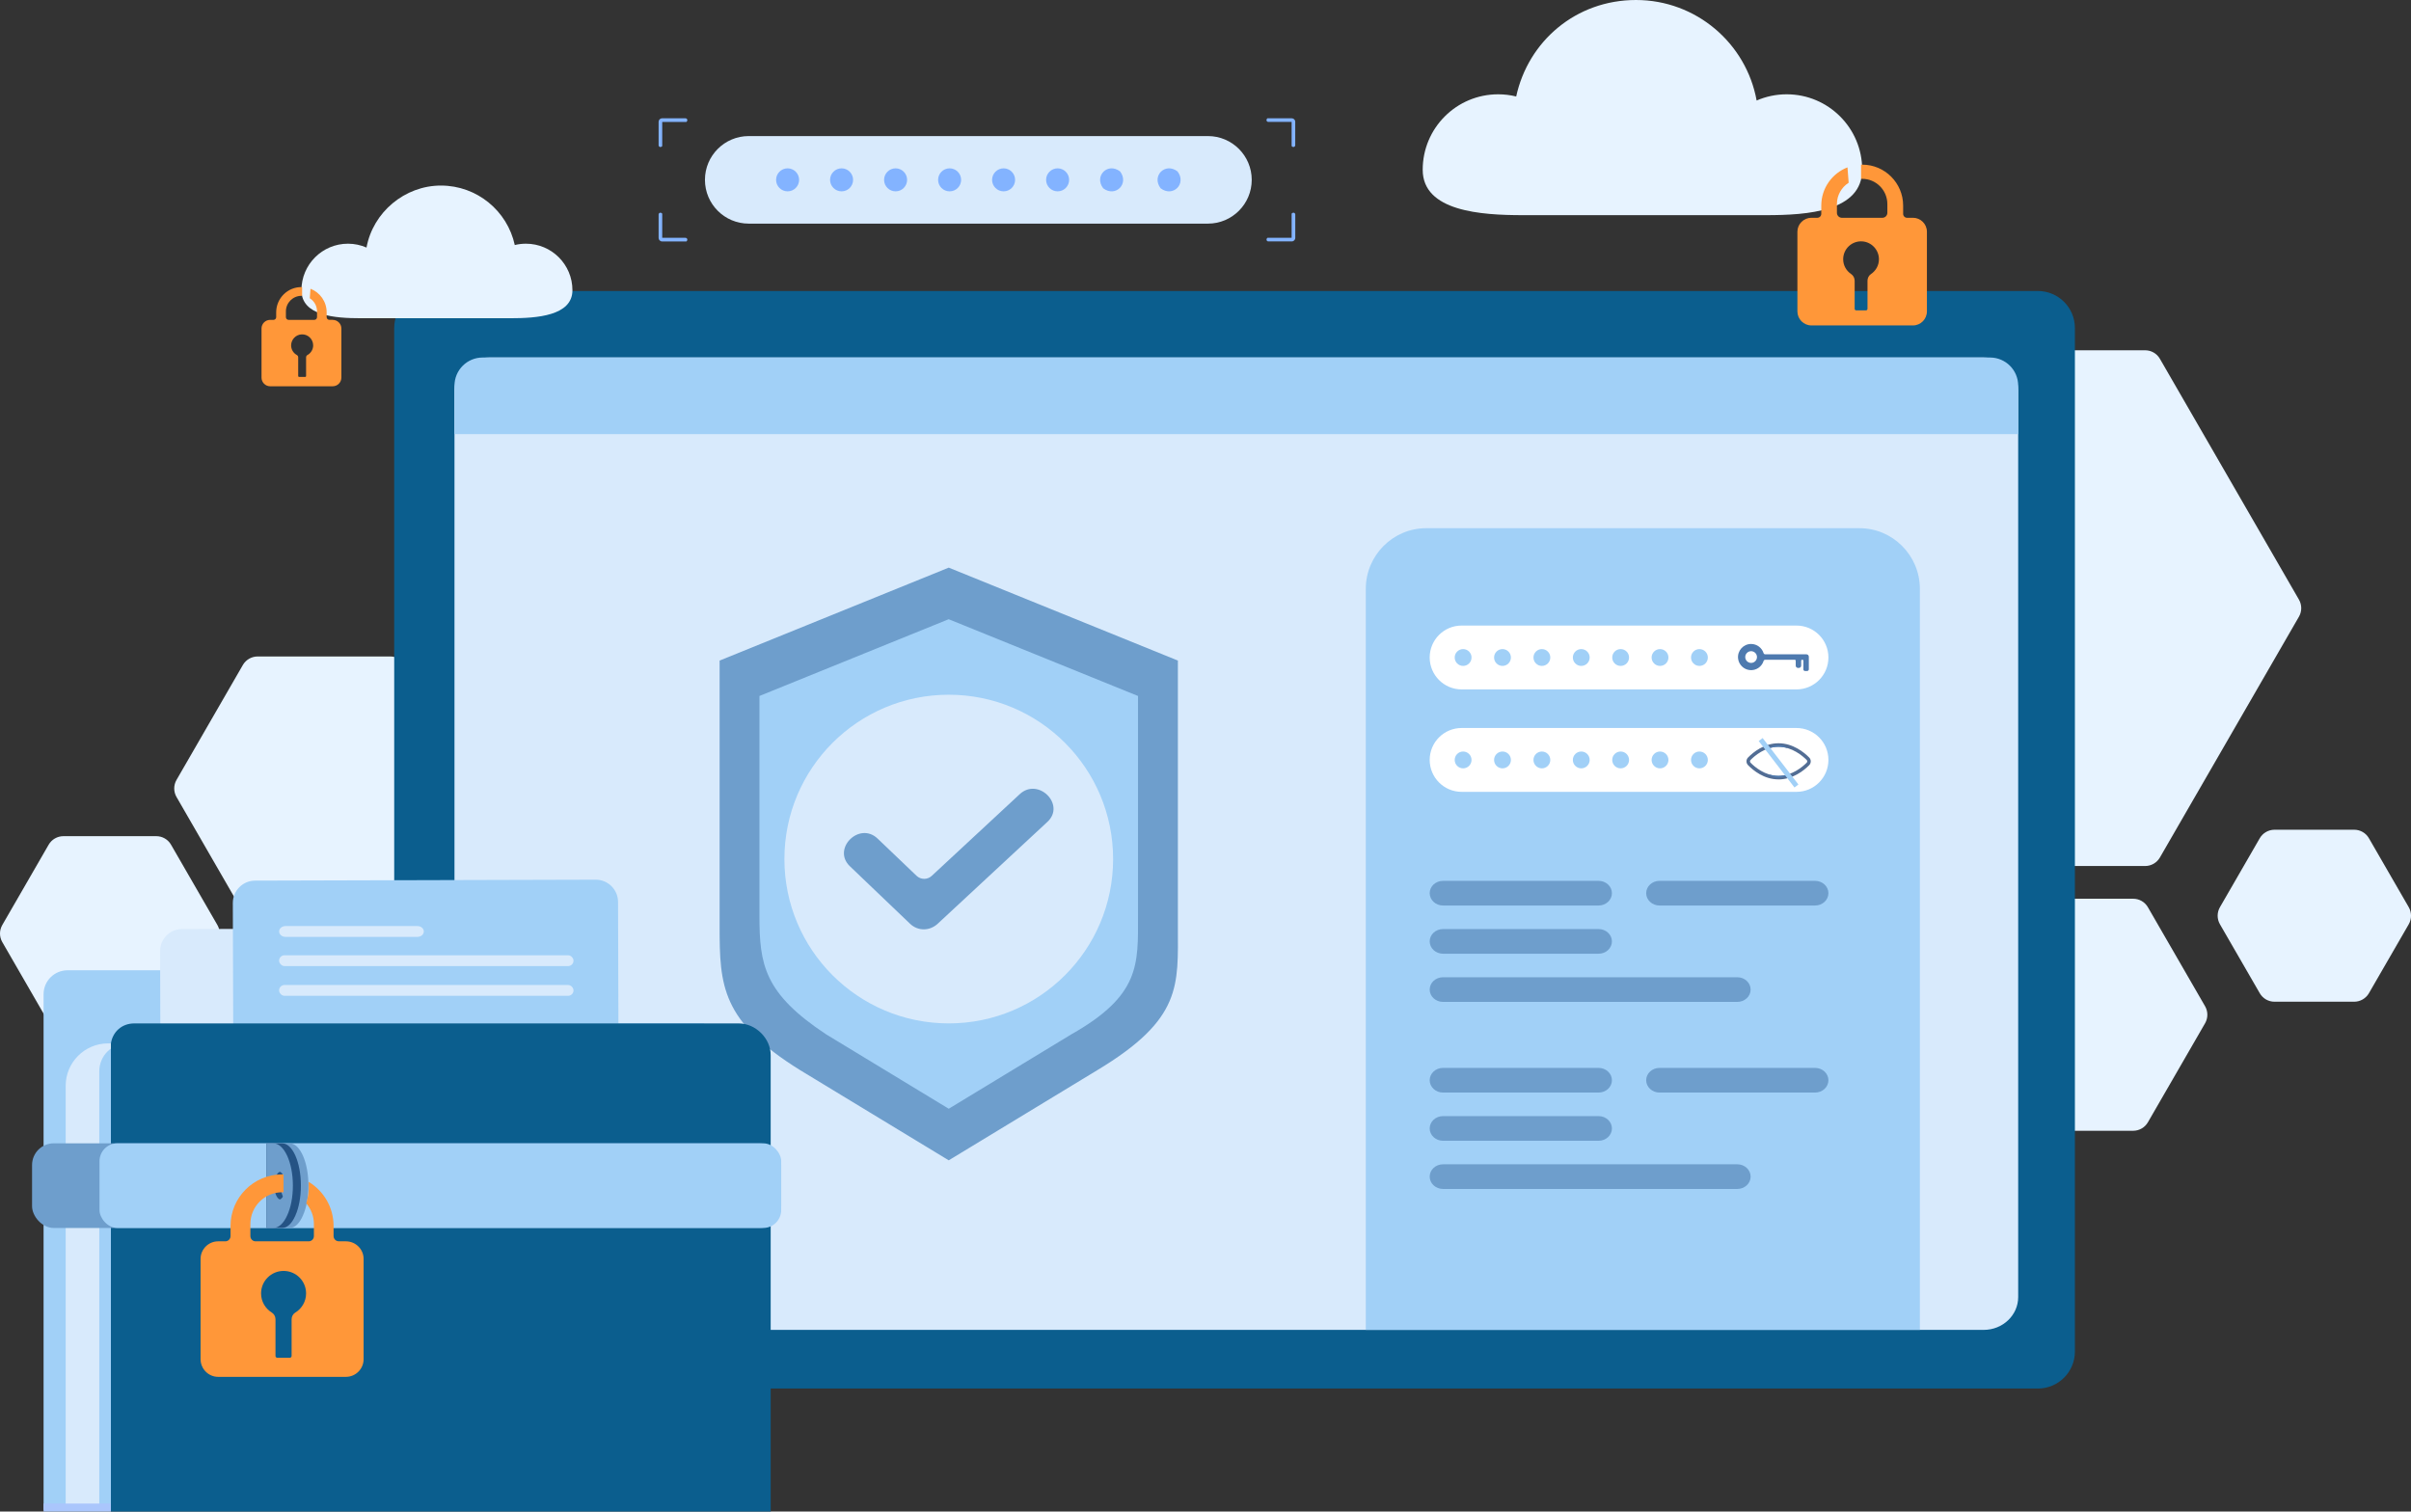 <?xml version="1.0" encoding="UTF-8"?> <svg xmlns="http://www.w3.org/2000/svg" xmlns:xlink="http://www.w3.org/1999/xlink" id="Ebene_1" viewBox="0 0 794.05 497.89"><rect x="0" y="0" width="794.05" height="497.89" fill="#333333" stroke="none"/><defs><style>.cls-1{fill:#ff9739;}.cls-1,.cls-2,.cls-3,.cls-4,.cls-5,.cls-6,.cls-7,.cls-8,.cls-9,.cls-10,.cls-11,.cls-12{stroke-width:0px;}.cls-2{fill:#a1d0f7;}.cls-3{fill:#255384;}.cls-4{fill:#fff;}.cls-5{fill:#6e9ecc;}.cls-6{fill:#83b3ff;}.cls-7{fill:#d8eafc;}.cls-8,.cls-13{fill:#526d94;}.cls-14{clip-path:url(#clippath);}.cls-9{fill:#0b5e8e;}.cls-10{fill:#4e7aaf;}.cls-11{fill:#e7f3ff;}.cls-12{fill:#aac6fc;}</style><clipPath id="clippath"><path class="cls-8" d="m585.74,256.72c-4.74,0-8.32-2.94-10.03-4.69-.69-.71-.69-1.82,0-2.52h0c1.71-1.75,5.29-4.69,10.03-4.69s8.36,2.93,10.1,4.68c.7.7.7,1.84,0,2.55-1.74,1.75-5.37,4.68-10.1,4.68Zm-9.2-6.4c-.25.25-.25.65,0,.9,1.27,1.31,4.72,4.34,9.2,4.34s7.98-3.03,9.28-4.34c.25-.25.25-.65,0-.9-1.3-1.3-4.8-4.34-9.28-4.34s-7.92,3.04-9.2,4.34h0Z"></path></clipPath></defs><path class="cls-11" d="m711.35,118.18c-1-1.74-2.85-2.8-4.86-2.8h-91.61c-2,0-3.86,1.07-4.86,2.8l-45.8,79.33c-1,1.74-1,3.87,0,5.61l45.8,79.33c1,1.74,2.85,2.8,4.86,2.8h91.61c2,0,3.86-1.07,4.86-2.8l45.8-79.33c1-1.74,1-3.87,0-5.61l-45.8-79.33Z"></path><path class="cls-11" d="m780.19,276.1c-1-1.74-2.85-2.8-4.86-2.8h-26.23c-2,0-3.86,1.07-4.86,2.8l-13.12,22.72c-1,1.74-1,3.87,0,5.61l13.12,22.72c1,1.74,2.85,2.8,4.86,2.8h26.23c2,0,3.86-1.07,4.86-2.8l13.12-22.72c1-1.74,1-3.87,0-5.61l-13.12-22.72Z"></path><path class="cls-11" d="m707.4,298.83c-1-1.74-2.85-2.8-4.86-2.8h-37.65c-2,0-3.86,1.07-4.86,2.8l-18.83,32.61c-1,1.74-1,3.87,0,5.61l18.83,32.61c1,1.74,2.85,2.8,4.86,2.8h37.65c2,0,3.86-1.07,4.86-2.8l18.83-32.61c1-1.74,1-3.87,0-5.61l-18.83-32.61Z"></path><path class="cls-11" d="m56.32,278.22c-1-1.74-2.85-2.8-4.86-2.8h-30.57c-2,0-3.86,1.07-4.86,2.8l-15.28,26.47c-1,1.74-1,3.87,0,5.61l15.28,26.47c1,1.74,2.85,2.8,4.86,2.8h30.57c2,0,3.86-1.07,4.86-2.8l15.28-26.47c1-1.74,1-3.87,0-5.61l-15.28-26.47Z"></path><path class="cls-11" d="m133.44,219.03c-1-1.74-2.85-2.8-4.86-2.8h-43.73c-2,0-3.86,1.07-4.86,2.8l-21.86,37.87c-1,1.74-1,3.87,0,5.61l21.86,37.87c1,1.74,2.85,2.8,4.86,2.8h43.73c2,0,3.86-1.07,4.86-2.8l21.86-37.87c1-1.74,1-3.87,0-5.61l-21.86-37.87Z"></path><path class="cls-9" d="m671.16,95.85H142.03c-6.74,0-12.2,5.46-12.2,12.2v337.11c0,6.74,5.46,12.2,12.2,12.2h529.13c6.74,0,12.2-5.46,12.2-12.2V108.05c0-6.74-5.46-12.2-12.2-12.2Z"></path><path class="cls-7" d="m653.33,117.76H161.03c-6.27,0-11.35,4.84-11.35,10.81v298.66c0,5.97,5.08,10.81,11.35,10.81h492.3c6.27,0,11.35-4.84,11.35-10.81V128.57c0-5.97-5.08-10.81-11.35-10.81Z"></path><path class="cls-2" d="m655.41,117.76H158.95c-5.12,0-9.27,4.15-9.27,9.27v15.96h515v-15.96c0-5.12-4.15-9.27-9.27-9.27Z"></path><path class="cls-2" d="m612.44,173.98h-142.75c-10.93,0-19.87,8.98-19.87,19.95v244.11h182.48v-244.11c0-10.97-8.94-19.95-19.87-19.95Z"></path><path class="cls-5" d="m526.49,290.14h-51.24c-2.43,0-4.39,1.82-4.39,4.06s1.97,4.06,4.39,4.06h51.24c2.43,0,4.39-1.82,4.39-4.06s-1.97-4.06-4.39-4.06Z"></path><path class="cls-5" d="m526.49,306.02h-51.24c-2.43,0-4.39,1.82-4.39,4.06s1.97,4.06,4.39,4.06h51.24c2.43,0,4.39-1.82,4.39-4.06s-1.97-4.06-4.39-4.06Z"></path><path class="cls-5" d="m572.17,321.89h-96.92c-2.43,0-4.39,1.82-4.39,4.06s1.97,4.06,4.39,4.06h96.92c2.43,0,4.39-1.81,4.39-4.06s-1.97-4.06-4.39-4.06Z"></path><path class="cls-5" d="m597.79,290.14h-51.24c-2.43,0-4.39,1.82-4.39,4.06s1.97,4.06,4.39,4.06h51.24c2.43,0,4.39-1.82,4.39-4.06s-1.97-4.06-4.39-4.06Z"></path><path class="cls-5" d="m526.49,351.75h-51.24c-2.43,0-4.39,1.82-4.39,4.06s1.97,4.06,4.39,4.06h51.24c2.43,0,4.39-1.82,4.39-4.06s-1.97-4.06-4.39-4.06Z"></path><path class="cls-5" d="m526.49,367.63h-51.24c-2.43,0-4.39,1.82-4.39,4.06s1.97,4.06,4.39,4.06h51.24c2.43,0,4.39-1.82,4.39-4.06s-1.97-4.06-4.39-4.06Z"></path><path class="cls-5" d="m572.17,383.5h-96.92c-2.43,0-4.39,1.82-4.39,4.06s1.97,4.06,4.39,4.06h96.92c2.43,0,4.39-1.81,4.39-4.06s-1.97-4.06-4.39-4.06Z"></path><path class="cls-5" d="m597.79,351.75h-51.24c-2.43,0-4.39,1.82-4.39,4.06s1.97,4.06,4.39,4.06h51.24c2.43,0,4.39-1.82,4.39-4.06s-1.97-4.06-4.39-4.06Z"></path><path class="cls-4" d="m591.67,206.05h-110.3c-5.81,0-10.51,4.71-10.51,10.51s4.71,10.52,10.51,10.52h110.3c5.81,0,10.51-4.71,10.51-10.52s-4.71-10.51-10.51-10.51Z"></path><path class="cls-2" d="m559.7,213.8c-1.53,0-2.77,1.24-2.77,2.77s1.24,2.77,2.77,2.77,2.77-1.24,2.77-2.77-1.24-2.77-2.77-2.77Z"></path><path class="cls-2" d="m546.72,213.8c-1.53,0-2.77,1.24-2.77,2.77s1.24,2.77,2.77,2.77,2.77-1.24,2.77-2.77-1.24-2.77-2.77-2.77Z"></path><path class="cls-2" d="m533.75,213.8c-1.53,0-2.77,1.24-2.77,2.77s1.24,2.77,2.77,2.77,2.77-1.24,2.77-2.77-1.24-2.77-2.77-2.77Z"></path><path class="cls-2" d="m520.78,213.8c-1.53,0-2.77,1.24-2.77,2.77s1.24,2.77,2.77,2.77,2.77-1.24,2.77-2.77-1.24-2.77-2.77-2.77Z"></path><path class="cls-2" d="m507.81,213.8c-1.53,0-2.77,1.24-2.77,2.77s1.24,2.77,2.77,2.77,2.77-1.24,2.77-2.77-1.24-2.77-2.77-2.77Z"></path><path class="cls-2" d="m494.84,213.8c-1.53,0-2.77,1.24-2.77,2.77s1.24,2.77,2.77,2.77,2.77-1.24,2.77-2.77-1.24-2.77-2.77-2.77Z"></path><path class="cls-2" d="m481.87,213.8c-1.53,0-2.77,1.24-2.77,2.77s1.24,2.77,2.77,2.77,2.77-1.24,2.77-2.77-1.24-2.77-2.77-2.77Z"></path><path class="cls-10" d="m594.94,215.52h-13.59c-.24,0-.45-.16-.52-.38-.55-1.75-2.18-3.03-4.12-3.03-2.54,0-4.57,2.21-4.28,4.81.22,1.98,1.83,3.58,3.82,3.79,2.13.23,3.99-1.11,4.58-3,.07-.23.28-.39.52-.39h9.79c.15,0,.27.12.27.27v1.66c0,.41.33.75.75.75h.3c.41,0,.75-.33.75-.75v-1.66c0-.15.12-.27.27-.27h.18c.15,0,.27.12.27.27v2.87c0,.31.25.56.56.56h.68c.31,0,.56-.25.56-.56v-4.15c0-.44-.35-.79-.79-.79Zm-18.6,2.8c-.76-.15-1.38-.76-1.52-1.52-.26-1.36.92-2.54,2.28-2.28.76.15,1.38.76,1.52,1.52.26,1.36-.92,2.54-2.28,2.28Z"></path><path class="cls-4" d="m591.67,239.79h-110.3c-5.81,0-10.51,4.71-10.51,10.51s4.71,10.52,10.51,10.52h110.3c5.81,0,10.51-4.71,10.51-10.52s-4.71-10.51-10.51-10.51Z"></path><path class="cls-2" d="m559.7,247.54c-1.53,0-2.77,1.24-2.77,2.77s1.24,2.77,2.77,2.77,2.77-1.24,2.77-2.77-1.24-2.77-2.77-2.77Z"></path><path class="cls-2" d="m546.72,247.54c-1.53,0-2.77,1.24-2.77,2.77s1.24,2.77,2.77,2.77,2.77-1.24,2.77-2.77-1.24-2.77-2.77-2.77Z"></path><path class="cls-2" d="m533.75,247.54c-1.53,0-2.77,1.24-2.77,2.77s1.24,2.77,2.77,2.77,2.77-1.24,2.77-2.77-1.24-2.77-2.77-2.77Z"></path><path class="cls-2" d="m520.78,247.54c-1.53,0-2.77,1.24-2.77,2.77s1.24,2.77,2.77,2.77,2.77-1.24,2.77-2.77-1.24-2.77-2.77-2.77Z"></path><path class="cls-2" d="m507.81,247.54c-1.53,0-2.77,1.24-2.77,2.77s1.24,2.77,2.77,2.77,2.77-1.24,2.77-2.77-1.24-2.77-2.77-2.77Z"></path><path class="cls-2" d="m494.84,247.54c-1.53,0-2.77,1.24-2.77,2.77s1.24,2.77,2.77,2.77,2.77-1.24,2.77-2.77-1.24-2.77-2.77-2.77Z"></path><path class="cls-2" d="m481.87,247.54c-1.53,0-2.77,1.24-2.77,2.77s1.24,2.77,2.77,2.77,2.77-1.24,2.77-2.77-1.24-2.77-2.77-2.77Z"></path><path class="cls-13" d="m585.74,256.72c-4.74,0-8.32-2.94-10.03-4.69-.69-.71-.69-1.82,0-2.52h0c1.71-1.75,5.29-4.69,10.03-4.69s8.36,2.93,10.1,4.68c.7.7.7,1.84,0,2.55-1.74,1.75-5.37,4.68-10.1,4.68Zm-9.2-6.4c-.25.25-.25.65,0,.9,1.27,1.31,4.72,4.34,9.2,4.34s7.98-3.03,9.28-4.34c.25-.25.25-.65,0-.9-1.3-1.3-4.8-4.34-9.28-4.34s-7.92,3.04-9.2,4.34h0Z"></path><g class="cls-14"><path class="cls-10" d="m585.74,245.4c-2.97,0-5.37,2.4-5.37,5.37s2.4,5.37,5.37,5.37,5.37-2.4,5.37-5.37-2.4-5.37-5.37-5.37Z"></path></g><rect class="cls-2" x="584.93" y="241.54" width="1.63" height="19.31" transform="translate(-31.56 409.72) rotate(-37.61)"></rect><path class="cls-5" d="m387.93,217.58l-75.47-30.61-75.46,30.61v87.7c0,19.31.56,31.13,26.59,47.25l48.87,29.66,48.87-29.66c28.13-16.92,26.6-27.94,26.6-47.25v-87.7Z"></path><path class="cls-2" d="m374.79,229.24l-62.34-25.28-62.33,25.28v72.43c0,15.96,1.48,25.51,21.97,39.03l40.37,24.5,40.37-24.5c22.79-12.89,21.97-23.07,21.97-39.03v-72.43Z"></path><path class="cls-7" d="m312.47,228.83c-29.9,0-54.13,24.23-54.13,54.13s24.24,54.13,54.13,54.13,54.13-24.23,54.13-54.13-24.23-54.13-54.13-54.13Z"></path><path class="cls-5" d="m335.84,261.59c-9.66,8.97-19.32,17.94-28.98,26.91-1.42,1.32-3.61,1.3-5.01-.04-4.27-4.08-8.54-8.16-12.81-12.24-6.01-5.75-15.15,3.36-9.12,9.12,6.6,6.31,13.19,12.62,19.79,18.92,2.61,2.5,6.5,2.43,9.12,0,12.04-11.18,24.09-22.36,36.13-33.55,6.11-5.67-3.04-14.78-9.12-9.12Z"></path><path class="cls-2" d="m114.24,327.49c0-4.36-3.54-7.9-7.9-7.9H22.25c-4.36,0-7.9,3.54-7.9,7.9v169.85h217.54v-160.24h-117.64v-9.61Z"></path><path class="cls-7" d="m209.14,343.03l-173.6.65c-7.69.03-13.91,6.27-13.91,13.96v139.69h201.52v-140.34c0-7.73-6.28-13.99-14.01-13.96Z"></path><path class="cls-2" d="m32.7,352.83v144.51h201.52v-154.36l-192.43.72c-5.03.02-9.09,4.1-9.09,9.13Z"></path><path class="cls-7" d="m112.42,305.87l-52.49.15c-3.99.01-7.21,3.25-7.2,7.24l.21,73.99c.01,3.99,3.25,7.21,7.24,7.2l52.49-.15c3.99-.01,7.21-3.25,7.2-7.24l-.21-73.99c-.01-3.99-3.25-7.21-7.24-7.2Z"></path><path class="cls-2" d="m196.17,289.75l-112.15.31c-4.06.01-7.35,3.32-7.34,7.38l.25,79.1c.01,4.06,3.31,7.34,7.38,7.33l112.15-.31c4.06-.01,7.35-3.32,7.34-7.38l-.25-79.1c-.01-4.06-3.31-7.34-7.38-7.33Z"></path><path class="cls-7" d="m137.49,305.03h-43.47c-1.16,0-2.09.8-2.09,1.78s.94,1.78,2.09,1.78h43.47c1.16,0,2.09-.8,2.09-1.78s-.94-1.78-2.09-1.78Z"></path><rect class="cls-7" x="91.92" y="314.65" width="96.96" height="3.56" rx="1.77" ry="1.77"></rect><rect class="cls-7" x="91.92" y="324.44" width="96.96" height="3.56" rx="1.77" ry="1.77"></rect><path class="cls-9" d="m243.3,337.1H44.21c-4.09,0-7.1,2.77-7.68,6.59v154.2h217.29v-150.3c.05-5.52-4.93-10.49-10.51-10.49Z"></path><rect class="cls-12" x="14.34" y="495.25" width="22.18" height="2.64"></rect><rect class="cls-5" x="10.56" y="376.59" width="246.72" height="27.88" rx="7.14" ry="7.14"></rect><rect class="cls-2" x="32.77" y="376.59" width="224.51" height="27.88" rx="5.89" ry="5.89"></rect><path class="cls-5" d="m95.43,376.6h-5.18v27.86h5.18c1.7,0,3.23-1.53,4.34-4.1,1.13-2.51,1.81-6,1.81-9.86,0-7.65-2.75-13.9-6.15-13.9Zm1.24,18.49c-.97-.31-1.73-2.2-1.73-4.59s.75-4.22,1.73-4.53c.97.31,1.72,2.2,1.72,4.53s-.75,4.29-1.72,4.59Z"></path><path class="cls-3" d="m92.95,376.6h-5.18v27.86h5.18c1.7,0,3.23-1.53,4.34-4.1,1.13-2.51,1.81-6,1.81-9.86,0-7.65-2.75-13.9-6.15-13.9Zm1.24,18.49c-.97-.31-1.73-2.2-1.73-4.59s.75-4.22,1.73-4.53c.97.31,1.72,2.2,1.72,4.53s-.75,4.29-1.72,4.59Z"></path><path class="cls-5" d="m90.03,376.6h-2.26v27.86h2.26c1.78,0,3.38-1.53,4.54-4.1,1.18-2.51,1.89-6,1.89-9.86,0-7.65-2.88-13.9-6.43-13.9Zm2.14,18.49c-1.02-.31-1.81-2.2-1.81-4.59s.79-4.22,1.81-4.53c1.02.31,1.8,2.2,1.8,4.53s-.79,4.29-1.8,4.59Z"></path><path class="cls-1" d="m113.93,408.86h-2.35c-.95,0-1.72-.77-1.72-1.72v-3.35c0-6.15-3.29-11.54-8.21-14.52.04,1.33.08,2.66-.1,4-.15,1.06-.41,2.09-.68,3.12,1.56,1.83,2.51,4.19,2.51,6.78v3.98c0,.95-.77,1.72-1.72,1.72h-17.48c-.95,0-1.72-.77-1.72-1.72v-3.98c0-5.77,4.69-10.46,10.45-10.46.15,0,.31,0,.46.01v-5.88c-.16,0-.32-.01-.48-.01-9.36,0-16.97,7.61-16.97,16.97v3.35c0,.95-.77,1.72-1.72,1.72h-2.36c-3.18,0-5.78,2.6-5.78,5.78v33.03c0,3.22,2.61,5.83,5.78,5.83h42.08c3.22,0,5.83-2.61,5.83-5.83v-33.03c0-3.17-2.61-5.78-5.83-5.78Zm-16.66,23.46c-.77.47-1.23,1.32-1.23,2.22v12.09c0,.36-.3.61-.66.61h-4.04c-.3,0-.61-.26-.61-.61v-12.09c0-.9-.46-1.74-1.23-2.22-2.1-1.3-3.52-3.61-3.52-6.29,0-4.09,3.32-7.41,7.42-7.41s7.41,3.32,7.41,7.41c0,2.67-1.42,4.99-3.52,6.29Z"></path><path class="cls-11" d="m588.44,31.06c-3.52,0-6.87.73-9.9,2.05-3.42-18.83-19.91-33.11-39.73-33.11s-35.52,13.61-39.46,31.78c-1.9-.47-3.9-.72-5.94-.72-13.73,0-24.85,11.13-24.85,24.85s19.24,14.96,32.97,14.96h80.08c13.73,0,31.69-1.24,31.69-14.96s-11.13-24.85-24.85-24.85Z"></path><path class="cls-1" d="m630.03,71.74h-1.94c-.72,0-1.3-.58-1.3-1.3v-2.73c0-7.43-6.04-13.48-13.48-13.48-.13,0-.25,0-.38,0v4.67c.12,0,.24,0,.36,0,4.58,0,8.3,3.73,8.3,8.31v2.88c0,.91-.74,1.65-1.65,1.65h-13.31c-.91,0-1.65-.74-1.65-1.65v-2.88c0-2.95,1.55-5.54,3.87-7.02l-.39-5.06c-5.04,1.95-8.63,6.85-8.63,12.57v2.73c0,.72-.58,1.3-1.3,1.3h-1.93c-2.56,0-4.63,2.07-4.63,4.59v26.24c0,2.56,2.07,4.63,4.63,4.63h33.43c2.52,0,4.59-2.07,4.59-4.63v-26.24c0-2.52-2.07-4.59-4.59-4.59Zm-13.81,18.51c-.74.5-1.17,1.33-1.17,2.21v9.28c0,.28-.25.49-.49.49h-3.21c-.29,0-.53-.2-.53-.49v-9.28c0-.89-.45-1.72-1.19-2.22-1.56-1.05-2.59-2.82-2.59-4.86,0-3.39,2.88-6.12,6.32-5.87,3.05.22,5.46,2.82,5.46,5.88,0,2.04-1.04,3.81-2.6,4.86Z"></path><path class="cls-11" d="m173.21,80.27c-1.26,0-2.49.15-3.67.44-2.43-11.2-12.4-19.59-24.33-19.59s-22.38,8.81-24.5,20.42c-1.87-.81-3.94-1.27-6.11-1.27-8.46,0-15.32,6.86-15.32,15.32s11.08,9.23,19.54,9.23h49.38c8.46,0,20.33-.76,20.33-9.23s-6.86-15.32-15.32-15.32Z"></path><path class="cls-1" d="m109.58,105.35h-1.11c-.49,0-.89-.4-.89-.89v-1.6c0-3.53-2.21-6.55-5.32-7.75l-.24,3.12c1.43.91,2.39,2.51,2.39,4.33v1.91c0,.49-.4.89-.89.89h-8.47c-.49,0-.89-.4-.89-.89v-1.91c0-2.82,2.3-5.12,5.12-5.12.08,0,.15,0,.22,0v-2.88s0,0,0,0c-4.69-.13-8.54,3.65-8.54,8.31v1.6c0,.49-.4.89-.89.89h-1.11c-1.56,0-2.83,1.27-2.83,2.83v16.18c0,1.58,1.28,2.86,2.83,2.86h20.61c1.58,0,2.86-1.28,2.86-2.86v-16.18c0-1.55-1.28-2.83-2.86-2.83Zm-8.32,11.58c-.28.15-.45.45-.45.77v6.15c0,.17-.13.3-.3.3h-2c-.15,0-.3-.12-.3-.3v-6.15c0-.31-.16-.61-.44-.76-1.13-.62-1.9-1.81-1.89-3.21.02-1.89,1.53-3.49,3.42-3.59,2.1-.12,3.84,1.55,3.84,3.63,0,1.37-.77,2.55-1.88,3.17Z"></path><path class="cls-6" d="m225.78,38.96h-7.71c-.64,0-1.16.52-1.16,1.16v7.71c0,.52.66.88,1.19.29v-7.96h7.96c.6-.52.23-1.19-.29-1.19Z"></path><path class="cls-6" d="m225.78,78.33h-7.68v-7.96c-.52-.6-1.19-.23-1.19.29v7.71c0,.64.52,1.16,1.16,1.16h7.99c.6-.52.23-1.19-.29-1.19Z"></path><path class="cls-6" d="m425.41,38.96h-7.99c-.6.52-.23,1.19.29,1.19h7.68v7.96c.52.6,1.19.23,1.19-.29v-7.7c0-.64-.52-1.16-1.16-1.16Z"></path><path class="cls-6" d="m425.39,70.37v7.96h-7.96c-.6.52-.23,1.19.29,1.19h7.71c.64,0,1.16-.52,1.16-1.16v-7.71c0-.52-.66-.88-1.19-.29Z"></path><path class="cls-7" d="m397.83,44.82h-151.24c-7.96,0-14.42,6.46-14.42,14.42s6.45,14.42,14.42,14.42h151.24c7.96,0,14.42-6.46,14.42-14.42s-6.46-14.42-14.42-14.42Z"></path><path class="cls-6" d="m259.39,55.45c-2.09,0-3.79,1.7-3.79,3.79s1.7,3.79,3.79,3.79,3.79-1.7,3.79-3.79-1.7-3.79-3.79-3.79Z"></path><path class="cls-6" d="m277.17,55.45c-2.09,0-3.79,1.7-3.79,3.79s1.7,3.79,3.79,3.79,3.79-1.7,3.79-3.79-1.7-3.79-3.79-3.79Z"></path><path class="cls-6" d="m294.96,55.45c-2.09,0-3.79,1.7-3.79,3.79s1.7,3.79,3.79,3.79,3.79-1.7,3.79-3.79-1.7-3.79-3.79-3.79Z"></path><path class="cls-6" d="m312.75,55.45c-2.09,0-3.79,1.7-3.79,3.79s1.7,3.79,3.79,3.79,3.79-1.7,3.79-3.79-1.7-3.79-3.79-3.79Z"></path><path class="cls-6" d="m330.53,55.45c-2.09,0-3.79,1.7-3.79,3.79s1.7,3.79,3.79,3.79,3.79-1.7,3.79-3.79-1.7-3.79-3.79-3.79Z"></path><path class="cls-6" d="m348.32,55.45c-2.09,0-3.79,1.7-3.79,3.79s1.7,3.79,3.79,3.79,3.79-1.7,3.79-3.79-1.7-3.79-3.79-3.79Z"></path><path class="cls-6" d="m363.33,62.02c4.06,3.09,8.65-1.5,5.56-5.56-4.06-3.09-8.65,1.5-5.56,5.56Z"></path><path class="cls-6" d="m382.25,62.02c4.06,3.09,8.65-1.5,5.56-5.56-4.06-3.09-8.65,1.5-5.56,5.56Z"></path></svg> 